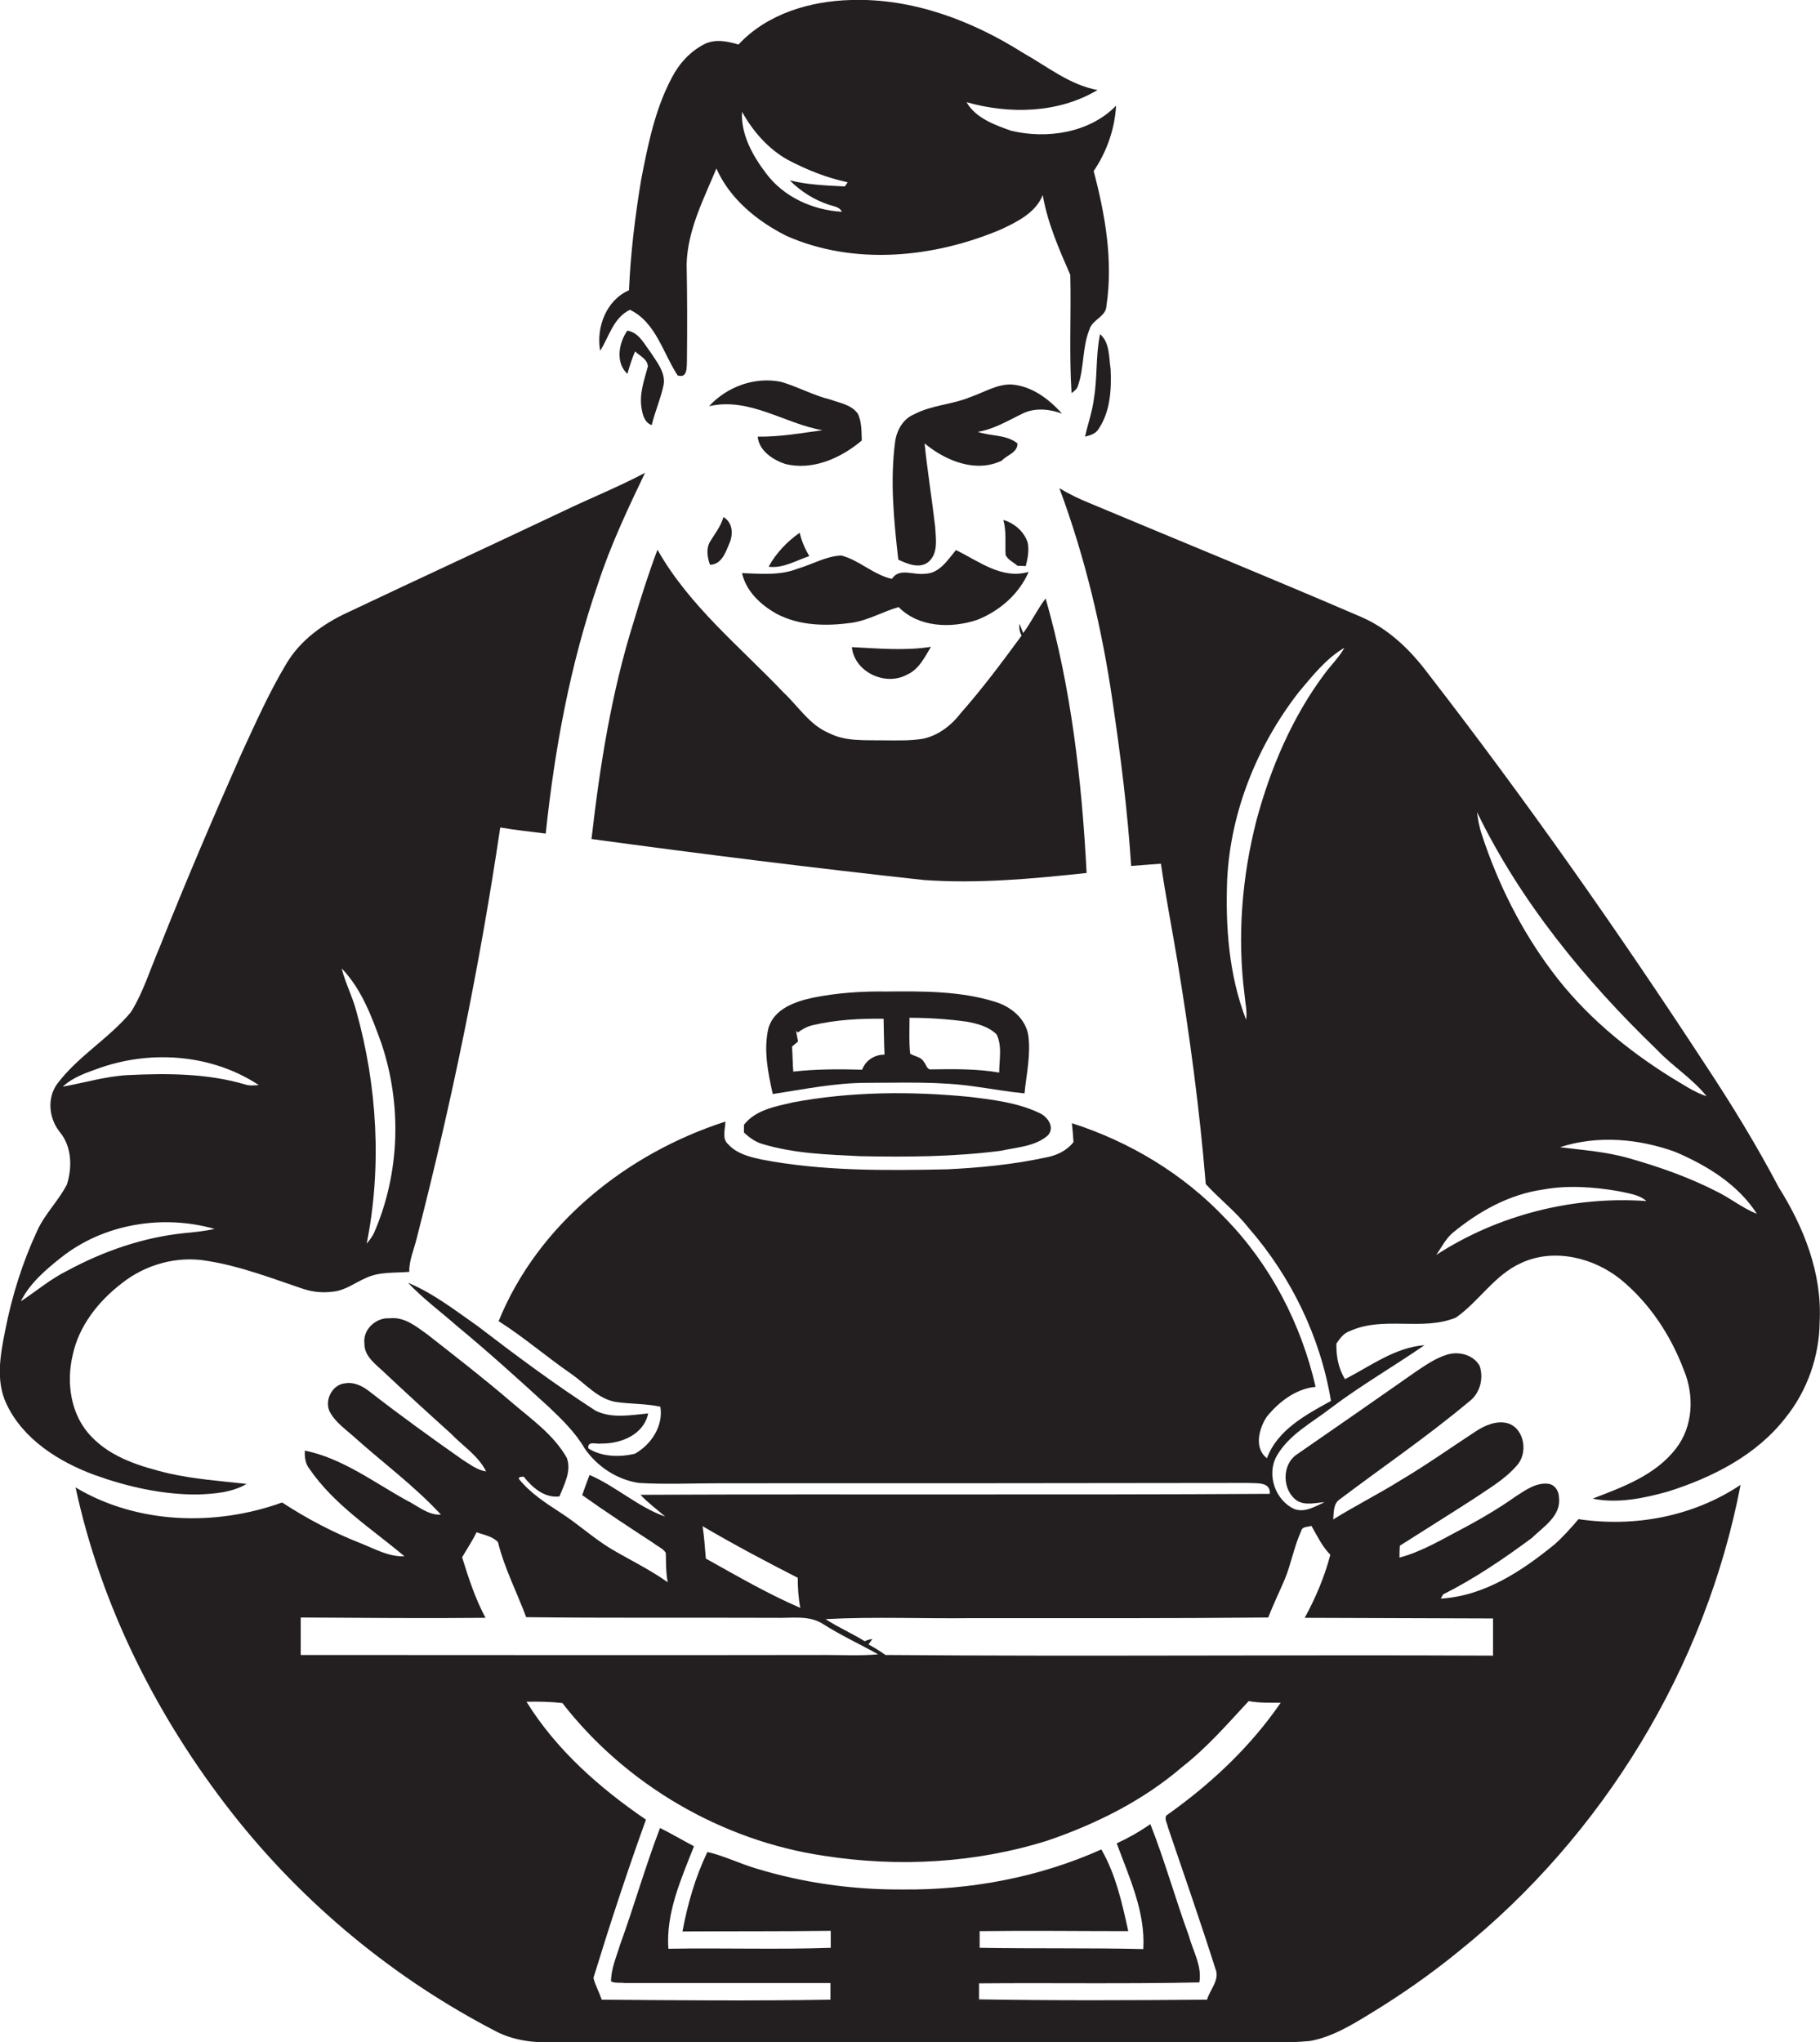 <?xml version="1.0" encoding="utf-8"?>
<!-- Generator: Adobe Illustrator 19.2.0, SVG Export Plug-In . SVG Version: 6.00 Build 0)  -->
<svg version="1.1" id="Layer_1" xmlns="http://www.w3.org/2000/svg" xmlns:xlink="http://www.w3.org/1999/xlink" x="0px" y="0px"
	 viewBox="0 0 568.3 637.4" enable-background="new 0 0 568.3 637.4" xml:space="preserve">
<g>
	<path fill="#231F20" d="M196.7,96.7c8.1,3.9,10.3,13.5,14.9,20.5c3.2,1,2.8-2.8,2.9-4.8c0.1-10,0.1-20-0.1-30
		c0.3-10.6,5.3-20.2,9.3-29.8c4.2,9.5,12.7,16.4,21.8,21c21.2,9.4,46.1,6.9,67.1-2c5.1-2.4,10.8-5.2,13-10.7
		c1.5,8.7,5.1,16.9,8.6,24.9c0.3,12.3-0.4,24.6,0.4,36.9c0.8-0.6,1.7-1.2,2-2.3c2-5.7,1.3-12,3.6-17.6c0.9-3.1,5.2-3.9,5.3-7.4
		c2.1-14.1-0.4-28.4-4-42c4.1-6,6.6-13.2,7-20.4c-8.3,8.5-21.6,10.5-32.8,7.8c-5.1-1.8-11-3.9-13.9-8.9c13.4,3.8,28.7,3.5,40.9-3.8
		c-8.7-1.6-15.6-7.3-23.1-11.5C303.5,6.4,284.9-0.6,265.8,0c-12.8,0.3-26.3,4.3-35.2,13.9c-3.4-1-7.1-1.8-10.5-0.2
		c-4.6,2.3-8.1,6.2-10.4,10.7c-5.2,9.8-7.4,20.9-9.5,31.7c-1.9,11.4-3.3,23-3.8,34.5c-7.1,3.1-10.3,11.6-9,18.9
		C190.2,105.1,191.5,99.2,196.7,96.7z M231.7,34.9c3.4,6.1,8.2,11.6,14.3,15c5.9,3.1,12.1,5.6,18.7,7c-0.2,0.3-0.7,1-0.9,1.3
		c-5.8-0.3-11.6-0.5-17.2-1.9c3.4,3.4,7.6,6.1,12.2,7.6c1.4,0.5,3.3,0.6,4.1,2.2c-9.1-0.5-18.2-4.6-23.7-12
		C235,48.6,231.3,41.9,231.7,34.9z"/>
	<path fill="#231F20" d="M200.3,127.2c0.3,2.1,0.9,4.7,3.2,5.5c1-4.2,2.8-8.2,3.7-12.5c0.7-3.9-2.1-7.2-4.1-10.3
		c-2-2.6-3.6-6.1-7.2-6.7c-2.7,3.8-3.8,10,0,13.5c0.7-2.4,1.4-4.7,2.4-7c1.5,1.4,3.9,2.4,4,4.7C201.2,118.5,199.6,122.8,200.3,127.2
		z"/>
	<path fill="#231F20" d="M343.5,104.3c-1.4,6.6-0.8,13.4-1.9,20c-0.5,4.1-1.9,8-2.8,12c1.6-0.4,3.4-0.9,4.3-2.5
		c3.6-5.4,4-12.3,3.7-18.6C346.2,111.5,346.6,107,343.5,104.3z"/>
	<path fill="#231F20" d="M259.2,124.7c-5.3-1.3-10.1-4-15.3-5.5c-8.2-1.7-16.9,1.5-22.5,7.6c12.6-2.9,23.5,5.4,35.4,7.5
		c-6.7,0.9-13.4,2.1-20.2,2c0.4,4.4,4.7,7.2,8.5,8.5c8.6,2.2,17.5-1.8,24-7.3c-0.1-2.8,0-5.7-1.2-8.3
		C265.9,126.3,262.2,125.8,259.2,124.7z"/>
	<path fill="#231F20" d="M315.6,120c-4.5,0-8.4,2.5-12.5,3.9c-5.7,2.4-12.1,2.5-17.6,5.4c-3.5,1.4-5.5,5-6,8.6
		c-1.6,12.2-0.4,24.6,1,36.8c2.8,1.3,6.5,2.9,9.3,0.8c3.3-2.7,2.4-7.4,2.2-11.1c-1-8.7-2.4-17.3-3.3-26c6.5,5.4,15.9,9.3,24.1,5.4
		c1.6-1.8,5-2.5,4.9-5.4c-3.5-2.8-8.3-2.2-12.4-3.6c5.1-0.8,9.6-3.6,14.2-5.8c3.8-1.8,8.3-1.3,12.1,0.1
		C327.4,124.4,322,120.4,315.6,120z"/>
	<path fill="#231F20" d="M61.8,466.5c5.2-0.2,10.6-0.6,15.2-3.3c-8.2-0.9-16.4-1.5-24.4-3.3c-8.6-2.1-17.7-4.8-24-11.4
		c-6.5-6.6-8-16.8-5.9-25.5c1.9-9.1,8-16.8,15.3-22.4c7.4-5.9,17.4-8.7,26.8-7c10.2,1.6,20,5.4,29.8,8.7c3,1,6.1,1.3,9.2,0.9
		c3.9-0.3,7-2.8,10.5-4.3c4.2-2,9-1.5,13.5-1.9c-0.1-3.6,1.5-7,2.3-10.4c10.9-42.3,19.7-85.1,26.1-128.3c4.7,0.8,9.5,1.3,14.2,1.9
		c2.8-26.4,7.6-52.7,16.3-77.9c3.9-12,9.3-23.4,14.7-34.7c-8.3,4.4-17.1,7.9-25.6,12c-22.4,10.6-44.9,21-67.3,31.6
		c-7.6,3.5-14.8,8.7-19.1,16c-5.4,9-9.6,18.5-14,28c-8.9,20.1-17.5,40.2-25.6,60.6c-2.9,6.7-5,13.8-8.9,20.1
		c-6.9,8.3-16.6,13.8-23.1,22.5c-3.2,4.5-2.5,10.8,0.9,15c3.7,4.5,3.9,10.9,2.2,16.3c-2.6,5.1-6.9,9.2-9.3,14.5
		c-4.6,9.9-7.9,20.4-10,31.2c-1.5,7.5-3,15.6,0.4,22.8c5.2,11.1,16.4,18.1,27.5,22.2C39.8,464.1,50.8,466.6,61.8,466.5z
		 M119.1,325.7c6.4,19,5.8,40.4-2.2,58.9c-0.6,1.4-1.5,2.5-2.4,3.6c4.8-24,3.3-49.3-3.3-72.8c-1.2-4.5-3.4-8.6-4.5-13.1
		C112.9,308.7,116.1,317.4,119.1,325.7z M19.6,339.2c3.3-3.1,7.8-4.5,12-6c16.1-5.5,34.8-4,49.2,5.5c-1.4,0.1-2.9,0.3-4.3-0.2
		c-11.9-3.5-24.5-3.5-36.8-2.9C32.9,336,26.3,338,19.6,339.2z M6.5,406.2c2.8-5.6,7.7-9.8,12.5-13.6c13.3-10.6,31.8-13.6,48-9
		c-3.1,0.7-6.2,1-9.3,1.3c-12.9,1.3-25.3,5.6-36.6,11.7C15.8,399.2,11.4,403,6.5,406.2z"/>
	<path fill="#231F20" d="M555.4,370.6c-6.9-13.1-14.6-25.7-22.8-38.1c-27.4-41.9-56.2-82.9-86.8-122.4c-5.4-7.2-12.1-13.7-20.5-17.4
		c-28.3-12.2-56.8-23.8-85.2-35.7c-3.2-1.3-6.3-2.8-9.3-4.6c8,21.5,13.3,43.8,16.6,66.5c2.5,17,4.7,34.2,5.8,51.4
		c3.1-0.2,6.2-0.5,9.3-0.7c1.5,10.3,3.5,20.5,5.2,30.7c3.8,23,6.9,46.1,8.8,69.3c4.3,4.7,9.4,8.6,13.3,13.6
		c13.3,15.2,22.5,34.1,25.8,54.1c-7.8,4.3-16.7,9-20,17.9c-4.1-3.2-2.5-9.2-0.1-12.9c3.8-4.7,9.1-8.8,15.3-9.4
		c-4.5-19.6-14-38-28.1-52.5c-13.1-13.9-29.9-24-48-29.8c0.2,2,0.4,3.9,0.5,5.9c-2.1,2.7-5.3,4.2-8.6,4.8
		c-10.2,2.2-20.5,3.2-30.9,3.7c-19.4,0.4-39,0.6-58.1-3.1c-3.6-0.8-7.6-1.8-10.2-4.7c-2.1-1.8-0.9-4.8-0.9-7.1
		c-30.7,9.9-58.5,32-70.8,62.3c7.9,5,14.9,11.1,22.6,16.4c4.5,3.1,8.3,7.8,13.9,8.8c4.6,0.7,9.4,0.5,14,1.5c1,6-2.9,11.9-8,14.7
		c-4.7,1.1-10.3,1-14.5-1.7c-0.3-2.5,2.6-1.2,4-1.5c6.1,0.1,13.3-2.7,14.7-9.4c-5.4,0.5-11.4,1.7-16.5-0.9
		c-12.7-8.2-24.8-17.2-36.8-26.4c-7-4.9-13.8-10.2-21.7-13.5c4.7,5,10.3,9.1,15.4,13.6c9.8,8.1,19.3,16.7,28.7,25.3
		c4.1,3.9,8.3,8,11.1,12.9c3.9,5.6,10.1,9.7,16.9,10.7c8.3,0.5,16.7,0.1,25.1,0.1c55,0,110,0,165.1-0.1c2.6,0.2,7.1-0.5,6.8,3.4
		c-65.5,0.4-131,0-196.5,0.3c2.3,2.5,5.1,4.5,7.7,6.8c-8.5-3-15.3-9.4-23.6-13c-0.8,2.1-1.6,4.2-2.3,6.3c7.3,5.2,14.8,10.1,22.3,15
		c1.2,1,2.9,1.6,3.8,3c0.1,3.1,0,6.1,0.6,9.2c-5.6-4-11.9-7-17.8-10.5c-5.6-3.4-10.3-7.8-15.8-11.3c-4.6-3-9.4-6.1-12.9-10.5
		c0-0.8,1-0.5,1.5-0.7c2.7,3.4,6.5,6.8,11.2,6.2c1.5-3.8,3.8-7.9,2.3-12c-4.1-7.3-11.2-12.2-17.5-17.6c-8.5-7.3-17.3-14.1-26.1-21
		c-3.5-2.5-7.1-5.5-11.7-5c-4.3-0.3-8.5,3.5-7.9,8c0,4,3.6,6.4,6.2,8.9c6.8,6.4,13.7,12.7,20.7,19c3.7,3.9,8.6,6.9,11.1,11.9
		c-2.8-0.4-5-2.2-7.3-3.6c-9.7-6.8-19.4-13.8-28.8-21.1c-2.2-1.8-5-3.3-7.9-2.8c-4.2,0.3-6.8,5.8-4.6,9.3c1.7,2.9,4.5,4.9,7,7.1
		c9.1,8.2,19.1,15.5,27.5,24.6c-4.1,0.2-7.3-2.8-10.8-4.5c-10.3-5.7-20-13.1-31.7-15.5c-0.1,2,0.1,4.1,1.5,5.8
		c7.7,11.2,19.4,18.6,29.6,27.2c-4.9,0.2-9.2-2.3-13.5-4c-8.7-3.4-16.9-7.7-24.7-12.8c-20.8,7.5-45.3,6.8-64.5-4.7
		c8,37.2,25.6,72,49,101.8c22.2,28.2,50.5,51.6,82.5,68.1c5.5,2.8,11.8,3.5,17.9,3.3c28.6,0.3,57.3-0.2,85.9,0.1
		c42.4-0.1,84.7-0.1,127.1,0c7.7-0.1,15.4,0.2,23-0.5c6.8-1.2,12.9-4.9,18.8-8.5c9.7-5.9,19-12.4,27.7-19.5
		c45.1-36.2,77.1-88.7,88-145.6c-14.8,9.9-33.1,13.3-50.6,10.7c-2.4,2.8-4.8,5.5-7.5,7.9c-10.2,8.3-21.9,16.1-35.5,16.9
		c0.2-0.3,0.5-1,0.7-1.3c9.8-4.9,18.9-11.1,27.7-17.6c3.6-3.5,9.2-6.9,8.5-12.6c0-1.9-1.1-3.9-3.1-4.3c-3.9-0.6-7.3,1.9-10.4,3.9
		c-5.1,3.6-10.5,6.8-16.1,9.8c-6.6,3.4-13,7.4-20.2,9.3c0-1.2,0-2.5,0.1-3.7c7.7-4.9,15.4-9.7,23-14.6c4.7-3.2,9.8-6.1,13.5-10.4
		c3.6-3.8,2.5-11.5-2.7-13.2c-3.5-1-7.2,0.6-10.1,2.5c-7.8,5.1-15.4,10.5-23.5,15.3c-6.9,4.3-14.1,7.9-21,12.2
		c0.2-2.1,0-4.7,1.8-6.1c13.5-10.2,27.5-19.7,40.5-30.6c3.5-2.5,4.8-7.3,3.4-11.3c-2-3.5-6.7-4.6-10.3-3.4c-3.5,1.1-6.5,3.2-9.5,5.2
		c-12.4,8.7-24.8,17.3-37.1,25.8c-5,3.2-4.8,11.4,0,14.6c2.6,1.5,5.7,0.6,8.5,0.4c-2.9,1.3-6,3.3-9.3,2.2c-6-2.6-8.9-10.7-5.7-16.5
		c3.8-6.8,11.1-10.5,17-15.1c9.4-7.1,19.5-12.9,29.2-19.6c-9.2,0.7-16.8,6.5-24.8,10.6c-2.1-3.3-2.8-7.3-2.7-11.1
		c1.1-1.6,2.3-3.3,4.2-3.9c10.5-4.8,22.5,0.1,33.1-4.2c7.3-5.1,12.1-13.4,20.5-17.1c10.2-4.7,22.6-1.6,31,5.2
		c9,7.4,15.6,17.4,19.7,28.3c3.3,7.9,2.9,17.6-2.5,24.5c-6.4,8.3-16.6,12-26,15.6c7.9,1.6,15.9-0.1,23.5-2.2
		c13.9-4.4,27.6-11.3,36.7-23c6.8-8.4,10.6-19.2,10.7-30C569,397.4,563.2,383,555.4,370.6z M249.1,492.5c0,3.1,0.2,6.3,0.8,9.4
		c-10.2-4.4-19.8-10-29.5-15.4c-0.3-3.4-0.5-6.7-1-10.1C229.1,482.1,239.1,487.4,249.1,492.5z M93.9,516.6c0-3.9,0-7.8,0-11.7
		c19.2,0.1,38.5,0.3,57.7,0.1c-3.2-6-5.3-12.4-7.3-18.9c1.5-2.6,3.2-5.1,4.5-7.8c2.3,0.8,5.1,1.3,6.7,3.1c2,8.1,5.9,15.6,8.8,23.4
		c25.8,0.3,51.6,0.1,77.5,0.2c5.1,0.2,10.8-1,15.3,2c5.5,3.5,11.4,6.2,17.1,9.4c-5.5,0.5-10.9,0.2-16.4,0.2
		C203.1,516.7,148.5,516.6,93.9,516.6z M364.2,566.7c-0.7,1.1,0.3,2.5,0.5,3.7c5,14.7,10.1,29.3,14.8,44.1c1.5,3.5-1.7,6.5-2.6,9.7
		c-23.8,0.2-47.5,0.3-71.2-0.1c0-1.7,0-3.4,0-5c22.9-0.2,45.9,0.2,68.8-0.3c0.9-5.1-2-9.8-3.3-14.6c-4.2-11.5-7.5-23.4-12-34.8
		c-3.3,2.3-6.8,4.3-10.5,6c3.9,10.6,9,21.4,8.3,33c-17-0.4-34.1-0.1-51.1-0.4c0-1.7,0-3.5,0-5.2c15.5-0.2,30.9,0,46.4,0
		c-1.9-8.7-3.9-17.7-8.4-25.5c-19.4,8.7-40.8,12.7-62,12.5c-15.4,0.1-30.8-2-45.6-6.5c-5.2-1.5-10.1-4-15.4-5.2
		c-3.8,7.8-6.2,16.3-7.8,24.8c15.4-0.1,30.8,0,46.3-0.2c0,1.8,0,3.5,0,5.3c-16.9,0.6-33.8,0-50.7,0.3c-0.8-11.2,4-21.8,8-32
		c-3.6-1.9-7-3.9-10.6-5.7c-4.6,12-8.1,24.4-12.5,36.5c-1.1,3.7-2.8,7.4-2.8,11.4c1.3,0.6,2.8,0.3,4.3,0.5c21.4,0,42.8,0,64.2,0
		c0,1.7,0,3.4,0,5.2c-23.8,0.4-47.6,0.2-71.4,0c-0.8-2.3-2-4.5-2.6-6.8c5.1-16.6,10.5-33.1,16.4-49.4c-14.5-9.9-28-21.8-37.3-36.8
		c3.7-0.1,7.5,0,11.2,0.4c19.8,25.5,49.8,43,81.8,47.7c23.2,3.6,47.3,2.3,69.8-4.8c15.2-5.2,29.8-12.5,42-23
		c7.7-6,14.1-13.4,20.7-20.5c3.3,0.6,6.7,0.5,10,0.5C390.3,545.5,377.8,557.1,364.2,566.7z M401.2,492.9c2-4.9,2.9-10.2,5.1-15
		c0.3-1.5,2.1-1.2,3.2-1.6c1.8,3.1,3.3,6.4,5.9,9c-1.8,6.9-4.6,13.5-8,19.7c19.6,0.1,39.2,0.1,58.8,0.2c0,3.8,0,7.7,0,11.6
		c-63.2-0.3-126.4,0.3-189.7-0.2c-1.7-1.2-3.5-2.3-5.3-3.3c0.4-0.6,0.8-1.1,1.2-1.7c-0.8,0.1-1.7,0.4-2.4,0.7
		c-4-2.5-8.3-4.3-12.2-6.9c15.3-0.8,30.6-0.1,45.9-0.3c30.8,0,61.5,0.1,92.3-0.2C397.6,500.8,399.5,496.9,401.2,492.9z M413.7,210.2
		c-10.2,13.6-17,29.6-21.4,46c-4.5,17.6-6,36.1-3.7,54.2c0.2,2.6,0.9,5.3,0.5,7.9c-5.4-13.9-6.5-29.2-5.9-44
		c1.1-21.1,9.4-41.6,22.3-58.2c4.3-5.1,8.5-10.5,14.3-13.9C418.2,205.1,415.7,207.5,413.7,210.2z M517.3,327.6
		c4.9,5.2,11.1,9,15.6,14.6c-4-1.3-7.5-3.8-11.1-5.9c-14.1-8.8-27.1-19.6-37.1-33c-9.7-12.9-17-27.5-22-42.8c-0.8-2.3-1.2-4.7-1.5-7
		C474.8,281.5,494.9,306,517.3,327.6z M448.5,391.7c1.6-2.3,2.8-4.8,4.9-6.7c8.2-6.8,17.8-12.2,28.5-13.7c7.7-1.4,15.7-0.8,23.4,0.5
		c3,0.7,6.4,1,8.8,3.1C491.2,373.3,467.8,379.2,448.5,391.7z M536.6,372.2c-8.9-4.6-18.5-8-28.1-10.7c-7-2-14.3-2.5-21.4-3.4
		c11.7-3.8,24.6-2.7,36.1,1.5c9.8,4.2,19.5,10.1,25.4,19.3C544.3,377.2,540.7,374.3,536.6,372.2z"/>
	<path fill="#231F20" d="M221.7,176.3c3.7-0.1,4.9-4,6.1-6.8c1.2-2.8,1-6.4-1.9-8.1c-0.8,2.9-2.7,5.2-4.2,7.7
		C220.4,171.4,220.9,174,221.7,176.3z"/>
	<path fill="#231F20" d="M314,173.2c0.7,1.6,2.5,2.3,3.7,3.4c0.9,0,1.8,0.1,2.6,0.1c0.6-2.4,1.1-4.9,0.6-7.3
		c-1.1-3.5-4.2-6.1-7.6-7.1C314.3,165.9,313.8,169.6,314,173.2z"/>
	<path fill="#231F20" d="M249.7,166.3c-4,2.8-7.4,6.4-9.7,10.6c4.6,0.6,8.6-2,12.7-3.3C251.4,171.4,250.3,168.9,249.7,166.3z"/>
	<path fill="#231F20" d="M326.5,186.8c-2.6,3.4-4.4,7.3-7,10.8c-0.4-1-0.8-1.9-1.1-2.9c-0.3,1.3,0,2.6,0.6,3.7
		c-6.1,8.3-12.2,16.5-19,24.2c-2.9,3.8-7,7-11.8,8c-4.1,0.7-8.4,0.5-12.6,0.5c-5.6-0.1-11.6,0.4-16.8-2.3c-6-2.5-9.5-8.3-14.1-12.6
		c-13.7-14.4-29.5-27.1-39.4-44.6c-2.8,7.4-5.2,15-7.5,22.7c-6.9,22-10.5,44.8-13.1,67.6c34.5,4.7,69.1,9,103.8,12.8
		c17,1.2,33.9-0.4,50.8-2.2C337.8,243.7,334.5,214.7,326.5,186.8z"/>
	<path fill="#231F20" d="M288.7,179.1c-3.4,0.5-7.9-2-10.2,1.6c-5.8-1.3-10.1-5.8-15.8-7.3c-4.8,0.2-9.1,2.8-13.6,4.1
		c-5.5,2.2-11.6,1.6-17.4,1.4c1.3,5.7,5.8,9.9,10.8,12.7c7.2,3.8,15.6,3.9,23.5,2.8c5.2-0.8,9.7-3.5,14.6-4.9
		c6.3,6.4,16.4,6.7,24.5,4c6.9-2.7,13.1-8,16.1-15c-8.3,2.5-15.7-3.4-22.7-6.8C295.9,174.8,293.3,179.1,288.7,179.1z"/>
	<path fill="#231F20" d="M283.2,210.6c3.7-1.6,5.5-5.4,7.5-8.7c-8.2,1.3-16.5,0.5-24.7,0.1C266.8,209.8,276.5,214.3,283.2,210.6z"/>
	<path fill="#231F20" d="M304.7,339.2c5.1,0.7,10.1,1.6,15.2,2.1c0.6-6,2-12,1.2-18c-0.8-5.4-5.5-9.1-10.4-10.6
		c-11-3.4-22.6-3.3-34-3.2c-7.6-0.1-15.2,0.4-22.7,1.9c-5.7,1.2-12.4,3.5-14.1,9.7c-1.5,6.7-0.1,13.8,1.4,20.4
		c9.8-1.5,19.5-3.5,29.4-3.5C282,338,293.4,337.5,304.7,339.2z M284,317.7c6,0,11.9,0.4,17.8,1.2c3.3,0.6,6.9,1.5,9.4,4
		c1.8,3.7,0.8,8,0.8,11.9c-7-1.2-14.1-1.1-21.2-1c-1.4,0.2-1.6-1.6-2.3-2.3c-0.8-1.6-2.9-1.7-4.3-2.6
		C283.8,325.2,284,321.5,284,317.7z M247.7,334.5c-0.2-2.6-0.2-5.2-0.4-7.8c0.6-0.5,1.3-1.1,1.9-1.6c-0.2-1.2-0.5-2.3-0.6-3.4
		l0.5,0.6c1.4-1,2.9-1.9,4.7-2.3c7.3-1.7,14.7-2.1,22.1-2c0.1,3.7,0.1,7.5,0.3,11.2c-3.2,0-5.9,1.8-7,4.7
		C262,333.7,254.8,333.7,247.7,334.5z"/>
	<path fill="#231F20" d="M232.3,351.1c0,0.8,0,1.6,0,2.4c1.7,1.6,3.6,3,5.8,3.6c9.9,3,20.3,3.3,30.5,3.8c14.7,0.3,29.4,0.2,44-1.7
		c4.9-1.1,10.5-1.3,14.5-4.7c2.5-2.5,0-6-2.6-7.1c-6.7-3.2-14.3-4.1-21.6-5c-18.4-1.8-37.1-1.7-55.3,1.7
		C242.1,345.4,236,346.4,232.3,351.1z"/>
</g>
</svg>
